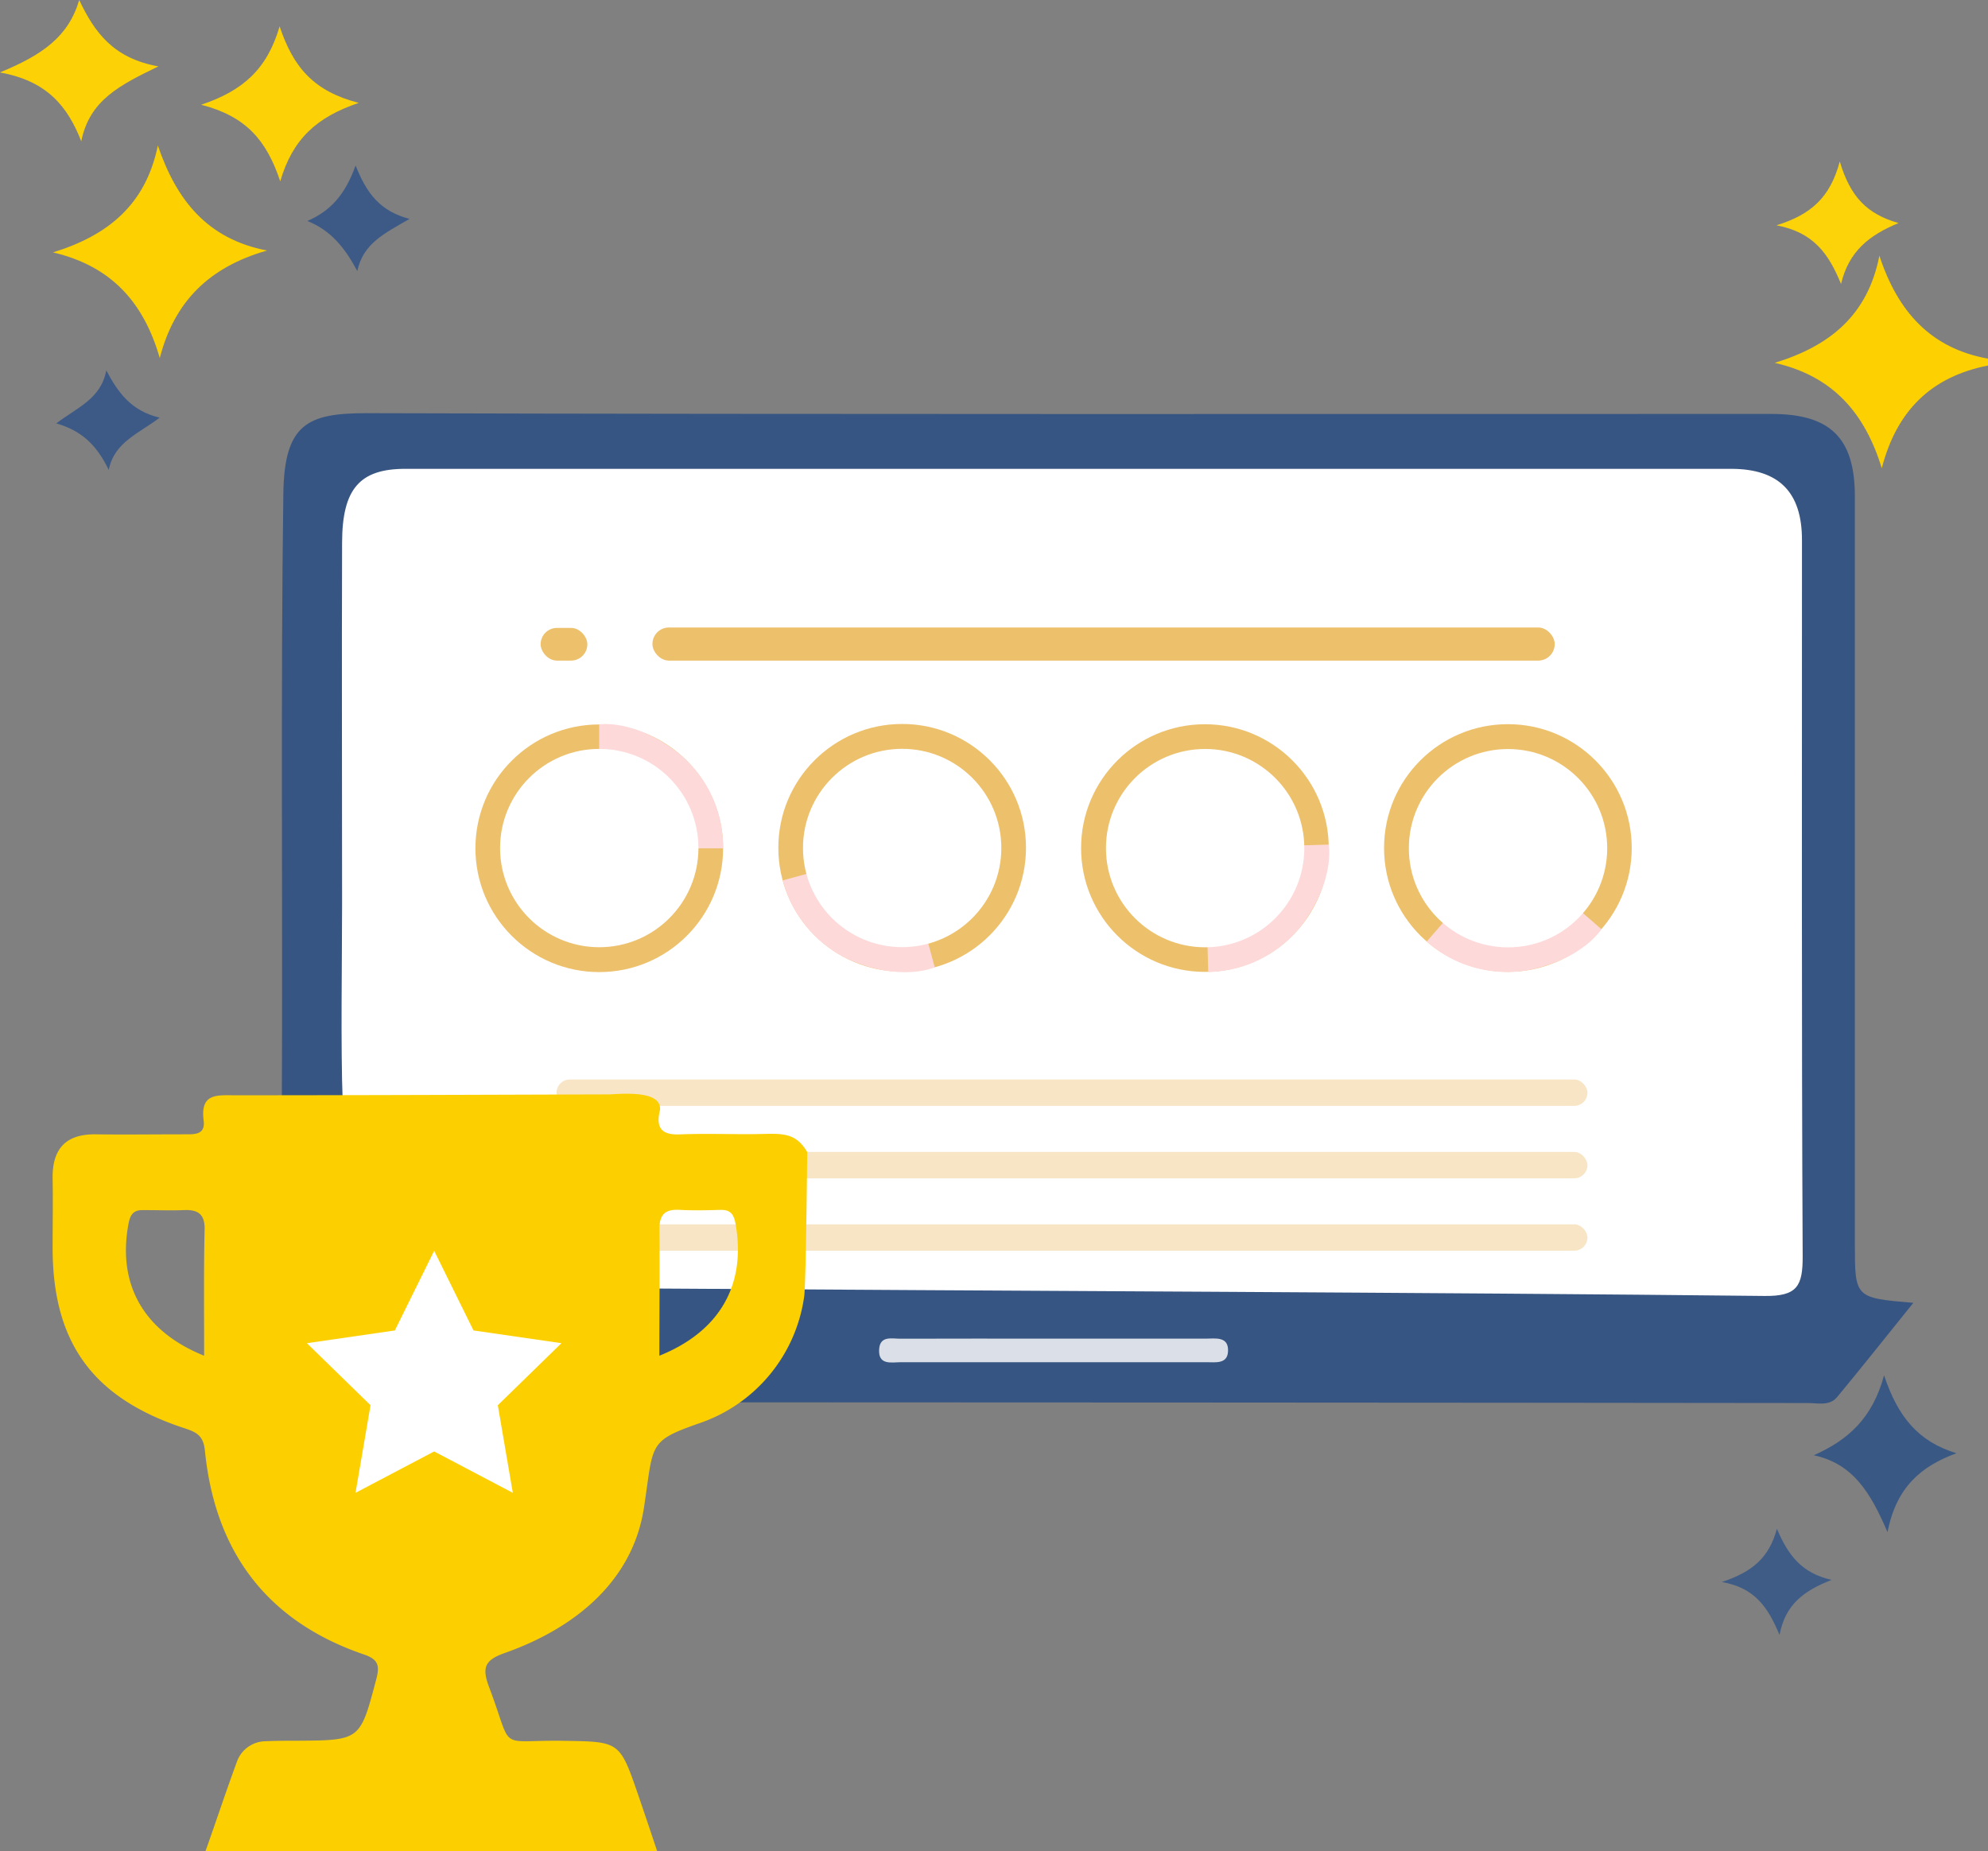 <svg id="Layer_1" data-name="Layer 1" xmlns="http://www.w3.org/2000/svg" viewBox="0 0 288.65 268.83"><rect x="0" y="0" width="288.65" height="268.83" fill="#808080" stroke="none"/><defs><style>.cls-1{fill:#fff;}.cls-2{fill:#fcd001;}.cls-3{fill:#375582;}.cls-4{fill:#fcd105;}.cls-5{fill:#3a5884;}.cls-6{fill:#fcd208;}.cls-7{fill:#3d5a86;}.cls-8{fill:#3f5c87;}.cls-9{fill:#dbe0e8;}.cls-10{fill:#edc06b;}.cls-11{fill:#fed9d9;}.cls-12{fill:#f8e5c5;}.cls-13{fill:#fcd000;}</style></defs><title>VIP_LP</title><rect class="cls-1" x="47.65" y="66.83" width="216.75" height="125"/><path class="cls-2" d="M288.65,53.08c-8.17,1.61-13.25,6.49-15.42,14.91-2.45-7.93-7-13.35-15.55-15.3,8-2.45,13.5-6.9,15.2-15.56,2.68,8.17,7.49,13.46,15.77,14.95Z"/><path class="cls-3" d="M84.73,203.63c5.35-4.3,8.5-10,10.21-16.52,46.17.32,115.08.57,161.24,1.08,4.76.06,5.58-1.42,5.56-5.77-.17-34.67-.09-69.33-.1-104,0-6.94-3.33-10.33-10.28-10.34q-96.26,0-192.5,0c-6.63,0-9.17,2.9-9.19,10.71-.06,17.5,0,35,0,52.5,0,7.84-.22,20.92.09,28.74.15,3.91-2.15,3.24-4.42,3.3s-4.44.35-4.42-3.39c.14-27.66-.18-60.57.22-88.23C41.27,61.53,44.68,60,53.2,60c68,.19,136,.1,204,.11,8.58,0,12.12,3.49,12.12,12v108.5c0,7.86,0,7.86,8.49,8.58-3.89,4.82-7.43,9.3-11.07,13.69-1.1,1.32-2.8.86-4.26.86C210.81,203.67,136.4,203.65,84.73,203.63Z"/><path class="cls-2" d="M23.2,52c-2.33-8.07-7-13.35-15.51-15.35,8-2.47,13.46-6.92,15.23-15.52,2.7,7.94,7.18,13.58,15.85,15.25C30.38,38.78,25.32,43.76,23.2,52Z"/><path class="cls-4" d="M40.6,3.83c2,6,5,9.44,11.49,11.11C46,17,42.49,20.16,40.69,26.33c-2-6-5-9.45-11.48-11.12C35.33,13.16,38.8,10,40.6,3.83Z"/><path class="cls-5" d="M273.56,199.71c2,6,4.91,9.6,10.5,11.32-5.05,1.86-8.71,4.85-10,11.46-2.49-5.79-5-9.92-10.7-11.17C268.3,209.12,271.86,206,273.56,199.71Z"/><path class="cls-4" d="M11.5,0C13.73,4.7,16.45,8.47,23,9.64c-5.59,2.72-10,4.88-11.2,10.88-2-5.12-5-8.78-11.82-10C6.11,8,9.94,5.35,11.5,0Z"/><path class="cls-6" d="M267.13,23.45c1.51,5.09,3.93,7.64,8.54,8.94-4.27,1.76-7.22,4.08-8.36,8.85-1.79-4.4-4-7.51-9.37-8.52C263,31.14,265.73,28.66,267.13,23.45Z"/><path class="cls-7" d="M44.63,32.09c3.39-1.48,5.49-3.84,7-8.06,1.63,4.1,3.57,6.63,7.83,7.76-3.56,2.06-6.74,3.54-7.58,7.57C50.07,36,48.11,33.5,44.63,32.09Z"/><path class="cls-7" d="M15.79,68.24c-1.68-3.45-3.77-5.65-7.62-6.76,3-2.29,6.5-3.55,7.26-7.7,1.75,3.3,3.65,5.89,7.75,6.87C20.1,63,16.6,64.19,15.79,68.24Z"/><path class="cls-8" d="M250,229.73c4.4-1.46,6.86-3.49,8-7.73,1.61,3.79,3.56,6.44,7.94,7.42-4,1.58-6.7,3.51-7.56,8C256.68,233.35,254.79,230.57,250,229.73Z"/><path class="cls-9" d="M152.65,194.39c7.47,0,14.93,0,22.4,0,1.38,0,3.41-.4,3.25,1.91-.12,1.83-1.9,1.5-3.16,1.51q-22.15,0-44.3,0c-1.36,0-3.36.51-3.19-1.9.14-2,1.88-1.5,3.1-1.51C138.05,194.37,145.35,194.39,152.65,194.39Z"/><circle class="cls-10" cx="87.01" cy="123.18" r="17.98"/><path class="cls-11" d="M87,105.19v18h18a17.6,17.6,0,0,0-6.47-13.81C92.15,104.37,87,105.19,87,105.19Z"/><circle class="cls-1" cx="87.01" cy="123.15" r="14.4"/><circle class="cls-10" cx="130.99" cy="123.11" r="17.98"/><path class="cls-11" d="M135.72,140.46,131,123.11l-17.35,4.73a17.63,17.63,0,0,0,9.87,11.62C131,142.61,135.72,140.46,135.72,140.46Z"/><circle class="cls-1" cx="130.99" cy="123.14" r="14.4"/><circle class="cls-10" cx="174.95" cy="123.15" r="17.98"/><path class="cls-11" d="M192.93,122.65l-18,.5.5,18a17.61,17.61,0,0,0,13.63-6.85C193.89,127.76,192.93,122.65,192.93,122.65Z"/><circle class="cls-1" cx="174.98" cy="123.16" r="14.4"/><circle class="cls-10" cx="218.94" cy="123.14" r="17.98"/><path class="cls-11" d="M232.52,134.93l-13.58-11.79-11.79,13.59a17.6,17.6,0,0,0,14.67,4.16C229.78,139.35,232.52,134.93,232.52,134.93Z"/><circle class="cls-1" cx="218.96" cy="123.17" r="14.4"/><rect class="cls-12" x="80.81" y="156.76" width="149.68" height="3.83" rx="1.92" ry="1.92"/><rect class="cls-12" x="80.81" y="167.28" width="149.68" height="3.83" rx="1.92" ry="1.92"/><rect class="cls-12" x="80.81" y="177.79" width="149.68" height="3.83" rx="1.92" ry="1.92"/><path class="cls-13" d="M117.2,167.28c-1.5-2.54-3.22-2.7-6.12-2.62-4.12.11-8.25-.1-12.37.07-2.86.12-3.48-1.15-2.87-3.59.16-2.54-4.27-2.42-7.28-2.22-18.14.05-36.28.13-54.43.13-2.61,0-5.08-.34-4.56,3.67.3,2.34-1.75,1.95-3.16,2-4.16,0-8.33.06-12.49,0-4.42-.06-6.36,2.16-6.28,6.47.06,3.33,0,6.66,0,10,0,13.84,5.89,21.88,19.21,26.23,1.7.56,2.69,1.07,2.9,3.23,1.46,14.62,8.93,24.73,23,29.57,2,.67,2.46,1.45,1.9,3.56-2.36,8.93-2.27,8.94-11.52,9-1.5,0-3,0-4.49.07a4.48,4.48,0,0,0-4.25,3c-1.58,4.29-3,8.62-4.6,13.09H95.46c-1-3-1.89-5.65-2.8-8.3-2.69-7.82-2.7-7.72-10.88-7.85-9.82-.15-7.13,1.77-10.79-7.86-1-2.73-.68-3.86,2.35-4.91C83.55,236.4,91.85,229.57,93.49,219c1.43-9.32.52-9.68,7.92-12.28a22.77,22.77,0,0,0,15.36-18.5C117,186.56,117.2,169.19,117.2,167.28ZM29.64,196.87c-8.89-3.58-12.58-10.44-11-19.06.25-1.39.68-2.11,2.13-2.09,2,0,4,.08,6,0s3,.63,2.94,2.83C29.57,184.47,29.64,190.42,29.64,196.87Zm66.1,0c0-6.45.07-12.4,0-18.35,0-2.2.86-2.94,2.94-2.83s4,.06,6,0c1.46,0,1.88.7,2.13,2.09C108.33,186.43,104.64,193.29,95.74,196.87Z"/><polygon class="cls-1" points="63.04 181.63 68.75 193.2 81.52 195.05 72.28 204.06 74.46 216.78 63.04 210.77 51.62 216.78 53.8 204.06 44.56 195.05 57.33 193.2 63.04 181.63"/><rect class="cls-10" x="94.73" y="91.12" width="131.01" height="4.81" rx="2.4" ry="2.4"/><rect class="cls-10" x="78.5" y="91.18" width="6.78" height="4.75" rx="2.37" ry="2.37"/></svg>